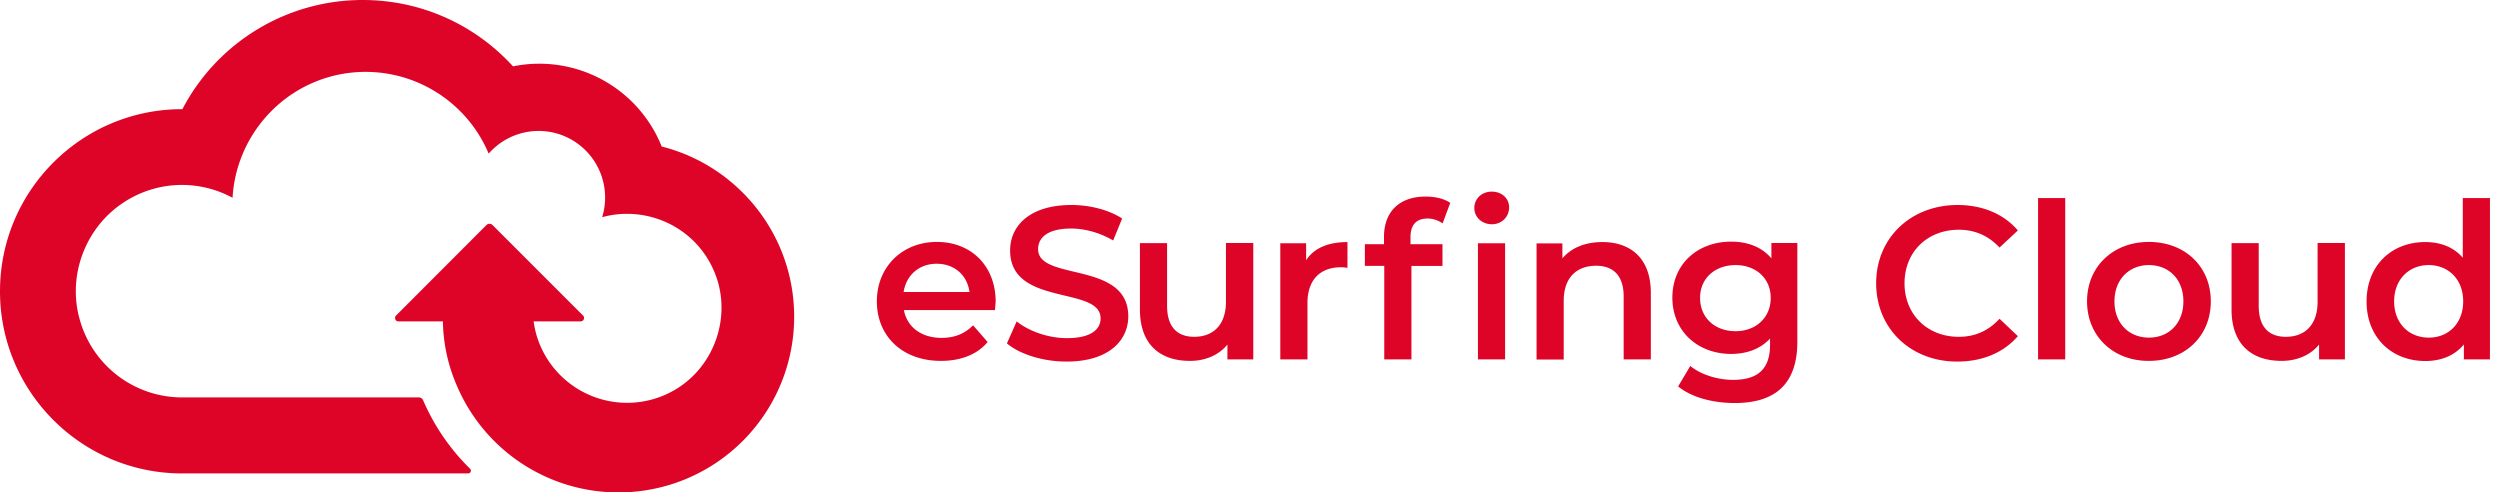 <svg width="132" height="26" fill="none" xmlns="http://www.w3.org/2000/svg"><g clip-path="url(#a)"><path fill-rule="evenodd" clip-rule="evenodd" d="M27.088 3.504a6.96 6.96 0 017.85 4.232c4.02 1.018 6.994 4.656 6.994 8.987A9.273 9.273 0 0132.655 26a9.27 9.27 0 01-8.57-5.723 8.87 8.87 0 01-.7-3.306H21.04c-.162 0-.24-.198-.127-.311l4.77-4.776a.226.226 0 01.324 0l4.776 4.776c.12.113.035.31-.127.31h-2.48c.078.587.262 1.166.565 1.718a4.99 4.99 0 006.91 1.886c2.127-1.258 3.024-3.978 2.056-6.246-1.01-2.38-3.59-3.497-5.913-2.861a3.52 3.52 0 00-1.64-4.105 3.505 3.505 0 00-4.352.749 7.054 7.054 0 00-7.32-4.268c-3.447.41-6.012 3.25-6.203 6.6a5.597 5.597 0 00-5.73.232c-2.041 1.322-3.01 3.886-2.331 6.225a5.612 5.612 0 005.405 4.084H22.12a.24.24 0 01.22.148 11.346 11.346 0 002.48 3.617c.091.092.027.248-.1.248H9.616C4.31 24.997 0 20.687 0 15.38c0-5.313 4.31-9.616 9.616-9.616h.014A10.737 10.737 0 0119.147 0c3.15 0 5.977 1.35 7.941 3.504zm49.485 7.207c-.325-.226-.806-.332-1.3-.332-1.428 0-2.198.84-2.198 2.127v.388h-1.01v1.145h1.024v4.938h1.435V14.04h1.639v-1.145h-1.689v-.367c0-.657.304-.99.904-.99.297 0 .573.107.792.255l.403-1.08zm2.19-.593c-.53 0-.919.381-.919.862 0 .48.389.854.919.861.537 0 .918-.395.918-.897 0-.473-.388-.826-.918-.826zm.706 2.727h-1.434v6.132h1.434v-6.132zM53.165 18.13l.516-1.159c.643.516 1.668.883 2.65.883 1.25 0 1.78-.445 1.78-1.045 0-.749-.893-.962-1.907-1.205-1.33-.318-2.87-.685-2.87-2.377 0-1.3 1.032-2.403 3.237-2.403.968 0 1.978.255 2.678.714l-.474 1.159c-.72-.424-1.519-.63-2.218-.63-1.244 0-1.745.481-1.745 1.089 0 .74.89.951 1.9 1.192 1.327.317 2.861.682 2.861 2.355 0 1.285-1.045 2.388-3.25 2.388-1.236.007-2.493-.389-3.158-.961zm-.628-1.76h-4.812c.17.898.919 1.47 1.986 1.47.692 0 1.23-.22 1.667-.664l.77.883c-.55.657-1.413.996-2.466.996-2.056 0-3.384-1.321-3.384-3.144 0-1.823 1.343-3.137 3.172-3.137 1.795 0 3.102 1.25 3.102 3.172-.014.114-.028.29-.035.424zm-4.826-.954h3.476c-.113-.883-.791-1.49-1.73-1.49-.926 0-1.604.6-1.746 1.49zm18.462 3.561v-6.146H64.73v3.101c0 1.23-.678 1.851-1.674 1.851-.904 0-1.434-.522-1.434-1.639v-3.306h-1.434v3.504c0 1.851 1.066 2.713 2.642 2.713.798 0 1.519-.297 1.978-.862v.784h1.364zm4.973-6.196v1.364a1.97 1.97 0 00-.332-.035c-1.088 0-1.78.642-1.78 1.893v2.974H67.6v-6.132h1.363v.897c.417-.643 1.159-.96 2.183-.96zm16.018 2.685v3.511h-1.435V15.65c0-1.088-.537-1.618-1.455-1.618-1.025 0-1.71.621-1.71 1.85v3.103H81.13v-6.133h1.364v.791c.473-.565 1.215-.862 2.112-.862 1.47 0 2.558.834 2.558 2.685zm7.736 2.579V12.83h-1.37v.812c-.51-.608-1.265-.883-2.127-.883-1.76 0-3.102 1.173-3.102 2.953 0 1.78 1.343 2.975 3.102 2.975.826 0 1.547-.262 2.056-.813v.325c0 1.236-.594 1.858-1.95 1.858-.848 0-1.724-.29-2.261-.735l-.643 1.081c.706.58 1.837.877 2.989.877 2.147 0 3.306-1.01 3.306-3.236zm-3.264-4.049c1.074 0 1.858.7 1.858 1.731 0 1.046-.784 1.76-1.858 1.76-1.095 0-1.872-.714-1.872-1.76 0-1.031.784-1.73 1.872-1.73zm7.425.961c0-2.402 1.837-4.133 4.303-4.133 1.307 0 2.437.474 3.179 1.343l-.968.904c-.586-.629-1.307-.94-2.148-.94-1.667 0-2.868 1.173-2.868 2.826 0 1.654 1.208 2.827 2.868 2.827.841 0 1.562-.311 2.148-.954l.968.918c-.749.87-1.872 1.343-3.193 1.343-2.452.007-4.289-1.731-4.289-4.134zm9.983-4.5h-1.434v8.52h1.434v-8.52zm1.152 5.454c0-1.837 1.378-3.137 3.264-3.137 1.908 0 3.271 1.3 3.271 3.137s-1.363 3.144-3.271 3.144c-1.886.007-3.264-1.307-3.264-3.144zm5.087 0c0-1.173-.777-1.915-1.823-1.915-1.032 0-1.816.75-1.816 1.915 0 1.173.777 1.915 1.816 1.915 1.039.007 1.823-.742 1.823-1.915zm8.528 3.066v-6.146h-1.442v3.101c0 1.23-.678 1.851-1.674 1.851-.905 0-1.435-.522-1.435-1.639v-3.306h-1.434v3.504c0 1.851 1.067 2.713 2.643 2.713.798 0 1.519-.297 1.978-.862v.784h1.364zm7.658-8.52v8.52h-1.377v-.79c-.481.585-1.194.875-2.035.875-1.781 0-3.102-1.243-3.102-3.144 0-1.907 1.321-3.137 3.102-3.137.791 0 1.491.262 1.978.827v-3.151h1.434zm-1.413 5.454c0-1.173-.791-1.915-1.823-1.915-1.031 0-1.822.75-1.822 1.915 0 1.173.791 1.915 1.822 1.915 1.032.007 1.823-.742 1.823-1.915z" fill="#DE0428"/></g><defs><clipPath id="a"><path fill="#fff" d="M0 0H132V26H0z"/></clipPath></defs></svg>